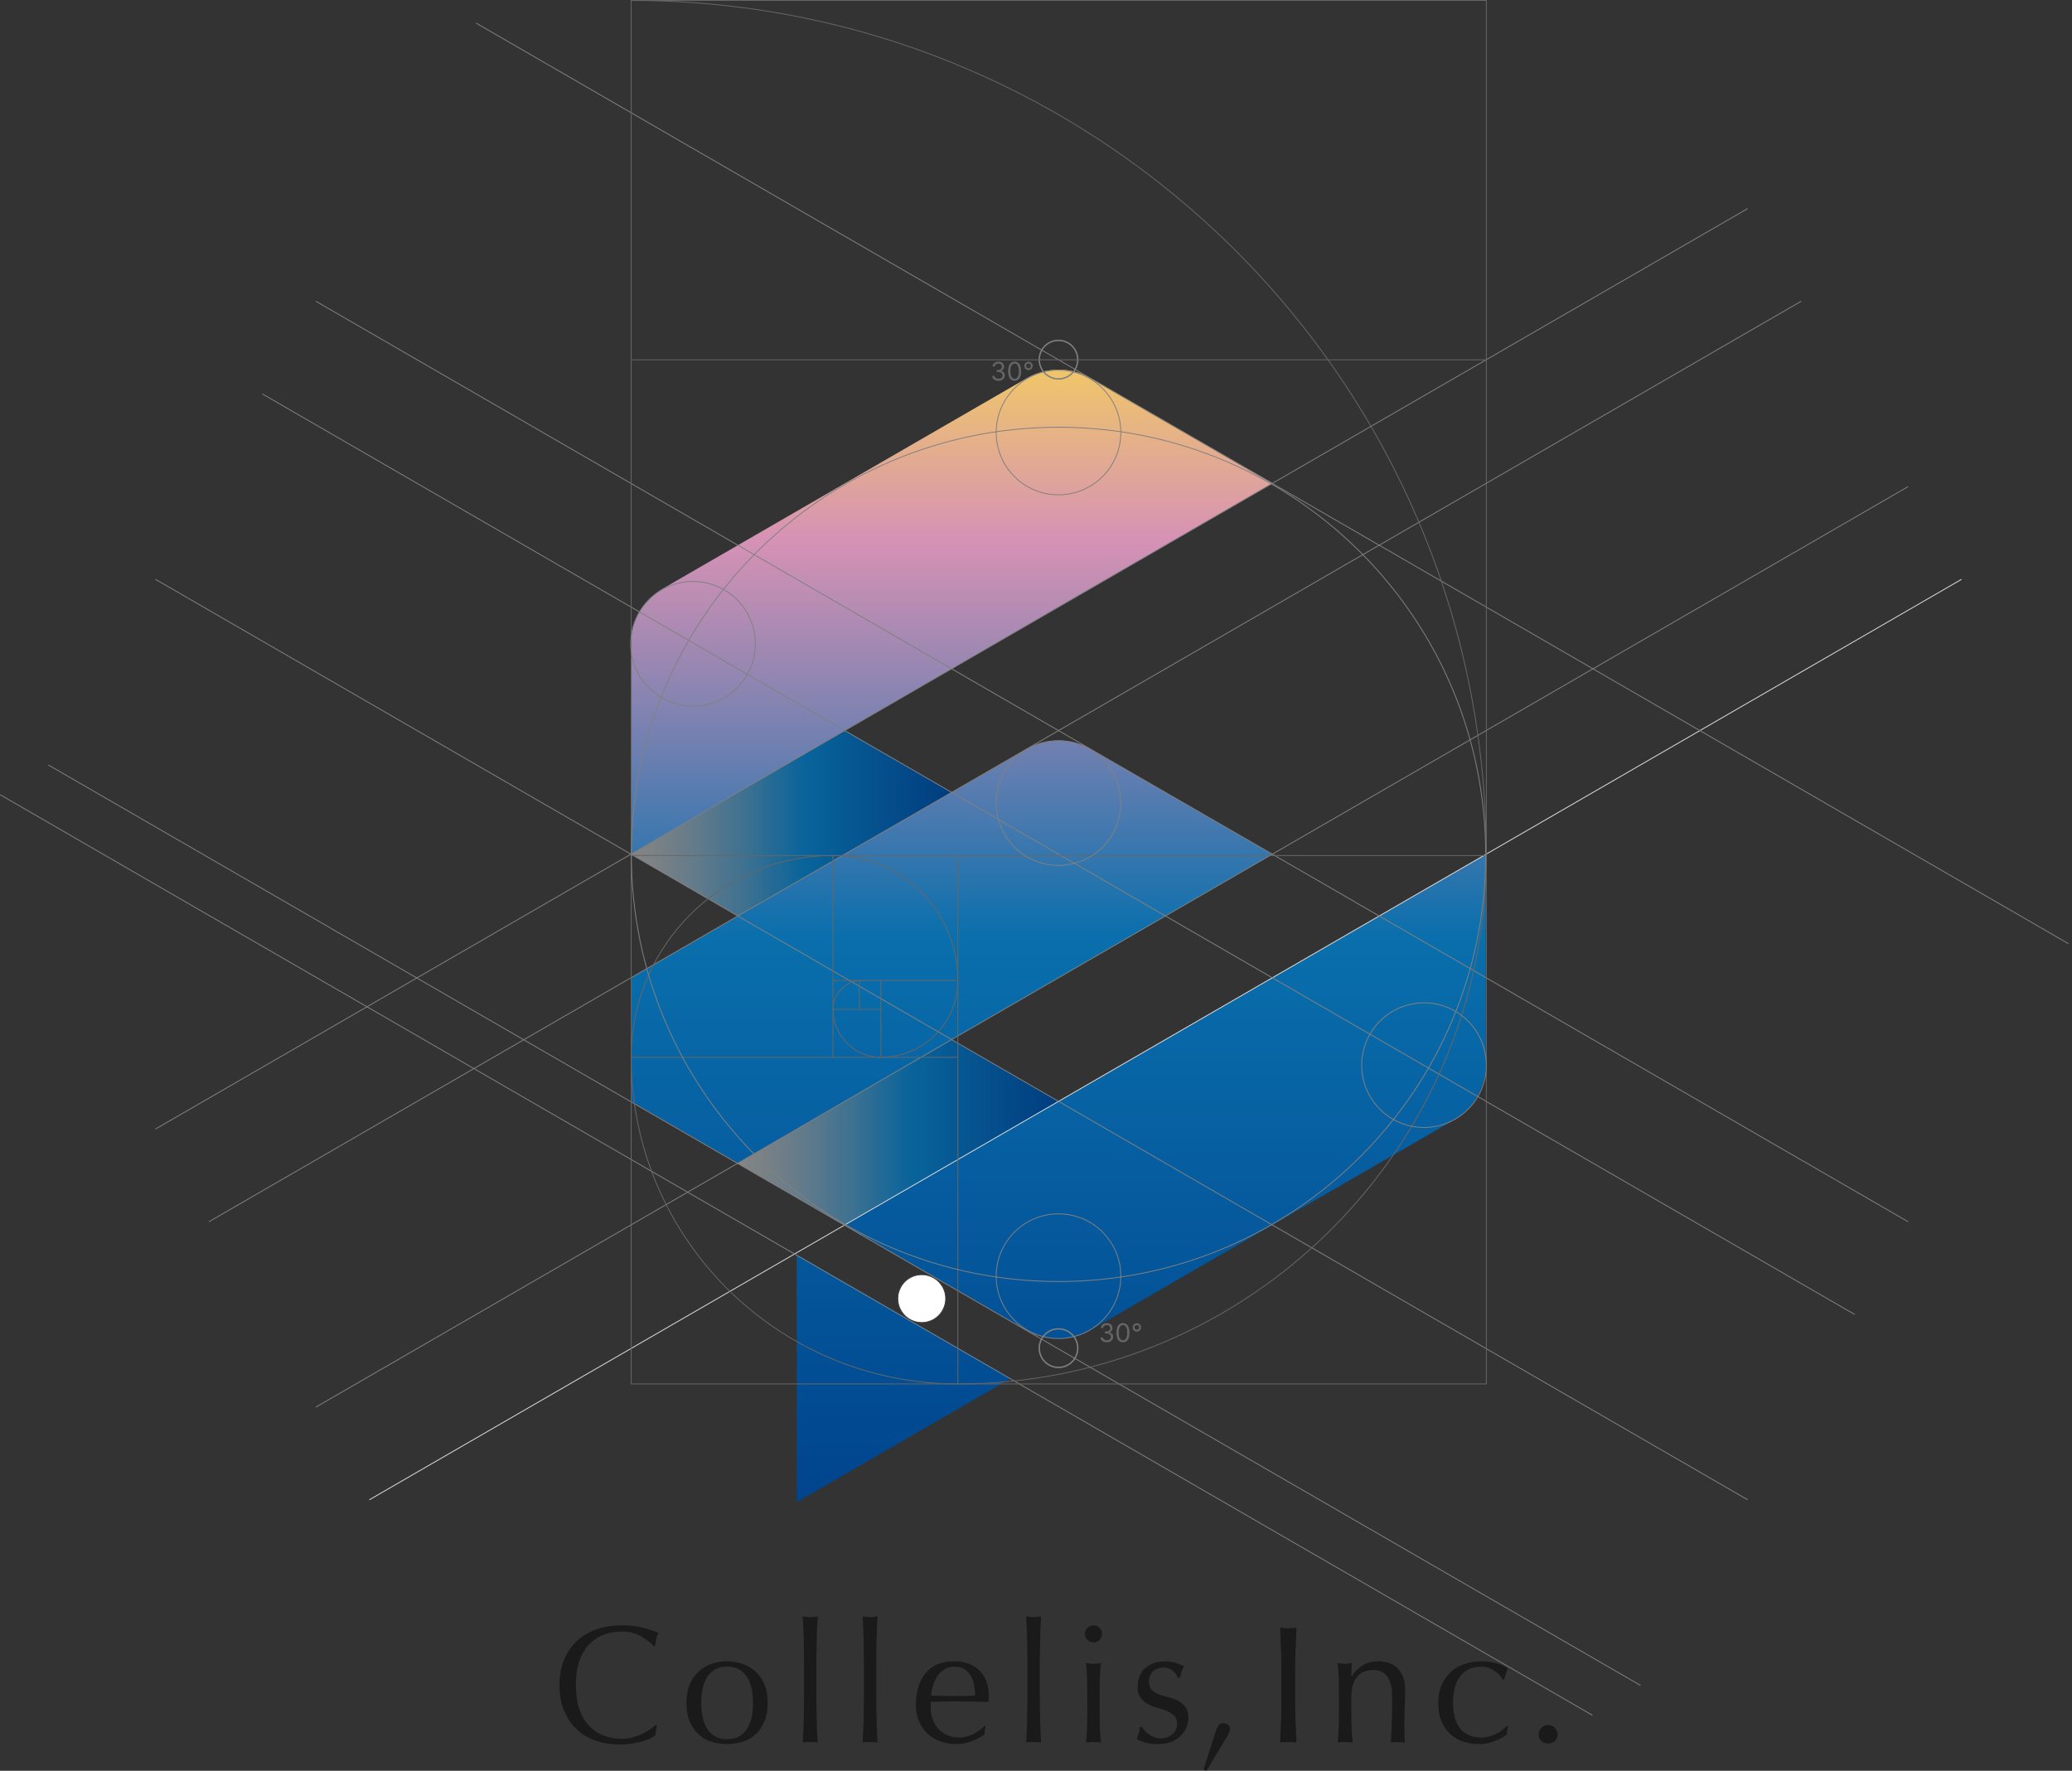 <svg width="351" height="300" viewBox="0 0 351 300" fill="none" xmlns="http://www.w3.org/2000/svg">
<rect x="0" y="0" width="351" height="300" fill="#333333" stroke="none"/>
<g clip-path="url(#clip0_725_4621)">
<path d="M179.256 186.62L143.038 207.558L124.932 197.092L161.15 176.149L179.256 186.62Z" fill="url(#paint0_linear_725_4621)"/>
<path d="M161.202 134.243L124.984 155.181L106.878 144.715L143.096 123.772L161.202 134.243Z" fill="url(#paint1_linear_725_4621)"/>
<path opacity="0.1" d="M161.202 134.243L124.984 155.181L106.878 144.715L143.096 123.772L161.202 134.243Z" fill="#040000"/>
<path opacity="0.1" d="M179.256 186.62L143.038 207.558L124.932 197.092L161.15 176.149L179.256 186.62Z" fill="#040000"/>
<path d="M215.529 144.714L124.936 197.091L106.881 186.595V165.657L173.889 126.914C177.247 124.972 181.381 124.972 184.739 126.914L215.529 144.714ZM251.686 144.75L143.037 207.563L173.802 225.373C177.16 227.315 181.3 227.32 184.657 225.373L246.264 189.758C249.621 187.816 251.691 184.228 251.691 180.35V144.745L251.686 144.75ZM173.94 64.071L112.308 99.706C108.951 101.648 106.881 105.236 106.881 109.115V144.719L215.575 81.871L184.79 64.071C181.432 62.129 177.298 62.129 173.94 64.071ZM134.963 254.482L171.217 233.519L134.963 212.556V254.477V254.482Z" fill="url(#paint2_linear_725_4621)"/>
<path d="M179.311 231.664C181.112 231.664 182.572 230.202 182.572 228.399C182.572 226.595 181.112 225.133 179.311 225.133C177.511 225.133 176.051 226.595 176.051 228.399C176.051 230.202 177.511 231.664 179.311 231.664Z" stroke="#808080" stroke-width="0.235" stroke-miterlimit="10"/>
<path d="M179.311 64.194C181.112 64.194 182.572 62.732 182.572 60.928C182.572 59.125 181.112 57.663 179.311 57.663C177.511 57.663 176.051 59.125 176.051 60.928C176.051 62.732 177.511 64.194 179.311 64.194Z" stroke="#808080" stroke-width="0.235" stroke-miterlimit="10"/>
<path d="M169.145 64.512C168.941 64.512 168.759 64.477 168.599 64.406C168.44 64.336 168.314 64.239 168.22 64.114C168.127 63.988 168.077 63.843 168.069 63.677H168.458C168.467 63.779 168.502 63.867 168.563 63.941C168.625 64.014 168.706 64.071 168.806 64.111C168.906 64.151 169.017 64.171 169.139 64.171C169.275 64.171 169.395 64.148 169.5 64.1C169.606 64.053 169.688 63.987 169.748 63.902C169.808 63.818 169.838 63.72 169.838 63.609C169.838 63.492 169.809 63.389 169.751 63.301C169.693 63.211 169.609 63.141 169.497 63.091C169.386 63.04 169.25 63.015 169.089 63.015H168.836V62.675H169.089C169.215 62.675 169.325 62.652 169.42 62.607C169.516 62.561 169.591 62.497 169.644 62.415C169.699 62.332 169.726 62.236 169.726 62.124C169.726 62.017 169.703 61.924 169.655 61.844C169.608 61.765 169.541 61.703 169.454 61.659C169.369 61.614 169.268 61.592 169.151 61.592C169.042 61.592 168.939 61.612 168.842 61.653C168.746 61.692 168.668 61.749 168.607 61.824C168.546 61.898 168.513 61.988 168.508 62.093H168.137C168.143 61.927 168.193 61.782 168.287 61.657C168.381 61.532 168.503 61.434 168.655 61.364C168.807 61.293 168.975 61.258 169.157 61.258C169.353 61.258 169.521 61.298 169.661 61.377C169.801 61.456 169.909 61.559 169.984 61.688C170.06 61.817 170.097 61.956 170.097 62.106C170.097 62.284 170.05 62.436 169.957 62.562C169.864 62.688 169.738 62.775 169.578 62.823V62.848C169.778 62.881 169.934 62.966 170.046 63.103C170.159 63.239 170.215 63.408 170.215 63.609C170.215 63.781 170.168 63.935 170.074 64.072C169.981 64.209 169.855 64.316 169.694 64.394C169.533 64.472 169.35 64.512 169.145 64.512ZM171.88 64.512C171.647 64.512 171.449 64.448 171.285 64.321C171.121 64.194 170.996 64.008 170.909 63.766C170.822 63.523 170.779 63.229 170.779 62.885C170.779 62.543 170.822 62.251 170.909 62.008C170.997 61.765 171.122 61.579 171.286 61.452C171.451 61.323 171.649 61.258 171.88 61.258C172.111 61.258 172.308 61.323 172.472 61.452C172.637 61.579 172.763 61.765 172.85 62.008C172.937 62.251 172.981 62.543 172.981 62.885C172.981 63.229 172.938 63.523 172.851 63.766C172.765 64.008 172.639 64.194 172.475 64.321C172.311 64.448 172.113 64.512 171.88 64.512ZM171.88 64.171C172.111 64.171 172.29 64.06 172.418 63.837C172.546 63.615 172.61 63.297 172.61 62.885C172.61 62.611 172.581 62.377 172.522 62.184C172.464 61.992 172.381 61.845 172.271 61.744C172.163 61.643 172.033 61.592 171.88 61.592C171.651 61.592 171.472 61.705 171.344 61.931C171.215 62.156 171.15 62.474 171.15 62.885C171.15 63.159 171.179 63.392 171.237 63.584C171.295 63.776 171.378 63.921 171.486 64.021C171.595 64.121 171.726 64.171 171.88 64.171ZM174.23 62.699C174.099 62.699 173.98 62.667 173.872 62.603C173.764 62.54 173.679 62.454 173.615 62.347C173.551 62.239 173.519 62.119 173.519 61.988C173.519 61.857 173.551 61.738 173.615 61.631C173.679 61.523 173.764 61.437 173.872 61.373C173.98 61.309 174.099 61.277 174.23 61.277C174.361 61.277 174.48 61.309 174.587 61.373C174.696 61.437 174.782 61.523 174.846 61.631C174.91 61.738 174.942 61.857 174.942 61.988C174.942 62.119 174.91 62.239 174.846 62.347C174.782 62.454 174.696 62.54 174.587 62.603C174.48 62.667 174.361 62.699 174.23 62.699ZM174.23 62.39C174.305 62.39 174.372 62.372 174.433 62.336C174.494 62.3 174.542 62.252 174.578 62.191C174.614 62.13 174.632 62.062 174.632 61.988C174.632 61.914 174.614 61.846 174.578 61.786C174.542 61.725 174.494 61.676 174.433 61.64C174.372 61.604 174.305 61.586 174.23 61.586C174.156 61.586 174.089 61.604 174.028 61.64C173.967 61.676 173.919 61.725 173.882 61.786C173.846 61.846 173.828 61.914 173.828 61.988C173.828 62.062 173.846 62.13 173.882 62.191C173.919 62.252 173.967 62.3 174.028 62.336C174.089 62.372 174.156 62.39 174.23 62.39Z" fill="#666666"/>
<path d="M187.496 227.403C187.292 227.403 187.11 227.368 186.951 227.298C186.792 227.228 186.666 227.131 186.572 227.006C186.479 226.88 186.428 226.734 186.42 226.568H186.81C186.818 226.67 186.853 226.759 186.915 226.833C186.977 226.906 187.058 226.963 187.158 227.003C187.258 227.043 187.369 227.063 187.49 227.063C187.626 227.063 187.747 227.04 187.852 226.992C187.957 226.945 188.04 226.879 188.099 226.794C188.159 226.71 188.189 226.612 188.189 226.5C188.189 226.384 188.16 226.281 188.103 226.193C188.045 226.103 187.96 226.033 187.849 225.982C187.738 225.932 187.602 225.907 187.441 225.907H187.187V225.567H187.441C187.566 225.567 187.677 225.544 187.772 225.498C187.867 225.453 187.942 225.389 187.996 225.307C188.05 225.224 188.078 225.127 188.078 225.016C188.078 224.909 188.054 224.816 188.007 224.736C187.959 224.657 187.892 224.595 187.806 224.551C187.72 224.506 187.619 224.484 187.503 224.484C187.393 224.484 187.29 224.504 187.193 224.544C187.097 224.584 187.019 224.641 186.958 224.716C186.898 224.79 186.865 224.88 186.859 224.985H186.488C186.494 224.819 186.544 224.674 186.638 224.549C186.732 224.423 186.855 224.325 187.006 224.255C187.159 224.185 187.326 224.15 187.509 224.15C187.705 224.15 187.873 224.19 188.013 224.269C188.153 224.348 188.261 224.451 188.336 224.58C188.411 224.709 188.449 224.848 188.449 224.998C188.449 225.176 188.402 225.328 188.308 225.454C188.215 225.579 188.089 225.666 187.929 225.715V225.74C188.129 225.773 188.285 225.858 188.398 225.995C188.51 226.131 188.566 226.299 188.566 226.5C188.566 226.673 188.519 226.827 188.426 226.964C188.333 227.1 188.206 227.208 188.045 227.286C187.885 227.364 187.702 227.403 187.496 227.403ZM190.232 227.403C189.999 227.403 189.8 227.34 189.636 227.213C189.472 227.085 189.347 226.9 189.261 226.658C189.174 226.415 189.131 226.121 189.131 225.777C189.131 225.435 189.174 225.142 189.261 224.9C189.348 224.657 189.474 224.471 189.638 224.343C189.803 224.215 190.001 224.15 190.232 224.15C190.463 224.15 190.66 224.215 190.824 224.343C190.989 224.471 191.115 224.657 191.201 224.9C191.289 225.142 191.333 225.435 191.333 225.777C191.333 226.121 191.289 226.415 191.203 226.658C191.116 226.9 190.991 227.085 190.827 227.213C190.663 227.34 190.465 227.403 190.232 227.403ZM190.232 227.063C190.463 227.063 190.642 226.952 190.77 226.729C190.898 226.507 190.961 226.189 190.961 225.777C190.961 225.503 190.932 225.269 190.873 225.076C190.816 224.884 190.732 224.737 190.623 224.636C190.515 224.535 190.384 224.484 190.232 224.484C190.003 224.484 189.824 224.597 189.695 224.823C189.566 225.047 189.502 225.365 189.502 225.777C189.502 226.051 189.531 226.284 189.588 226.476C189.646 226.667 189.729 226.813 189.837 226.913C189.947 227.013 190.078 227.063 190.232 227.063ZM192.582 225.591C192.451 225.591 192.331 225.559 192.223 225.495C192.116 225.431 192.03 225.346 191.966 225.239C191.903 225.13 191.871 225.011 191.871 224.88C191.871 224.749 191.903 224.63 191.966 224.523C192.03 224.415 192.116 224.329 192.223 224.265C192.331 224.201 192.451 224.169 192.582 224.169C192.713 224.169 192.832 224.201 192.939 224.265C193.047 224.329 193.133 224.415 193.197 224.523C193.261 224.63 193.293 224.749 193.293 224.88C193.293 225.011 193.261 225.13 193.197 225.239C193.133 225.346 193.047 225.431 192.939 225.495C192.832 225.559 192.713 225.591 192.582 225.591ZM192.582 225.282C192.656 225.282 192.724 225.264 192.784 225.228C192.845 225.192 192.894 225.143 192.93 225.083C192.966 225.022 192.984 224.954 192.984 224.88C192.984 224.806 192.966 224.738 192.93 224.677C192.894 224.617 192.845 224.568 192.784 224.532C192.724 224.496 192.656 224.478 192.582 224.478C192.508 224.478 192.44 224.496 192.379 224.532C192.319 224.568 192.27 224.617 192.234 224.677C192.198 224.738 192.18 224.806 192.18 224.88C192.18 224.954 192.198 225.022 192.234 225.083C192.27 225.143 192.319 225.192 192.379 225.228C192.44 225.264 192.508 225.282 192.582 225.282Z" fill="#666666"/>
<path d="M26.34 191.275L296.071 35.329" stroke="#808080" stroke-width="0.143" stroke-miterlimit="10"/>
<path d="M62.557 254.093L332.287 98.147" stroke="#DBDCDC" stroke-width="0.143" stroke-miterlimit="10"/>
<path d="M53.502 238.388L323.233 82.442" stroke="#808080" stroke-width="0.143" stroke-miterlimit="10"/>
<path d="M35.395 206.981L305.125 51.034" stroke="#808080" stroke-width="0.143" stroke-miterlimit="10"/>
<path d="M8.191 129.597L277.917 285.543" stroke="#808080" stroke-width="0.143" stroke-miterlimit="10"/>
<path d="M0.035 134.641L269.766 290.593" stroke="#808080" stroke-width="0.143" stroke-miterlimit="10"/>
<path d="M314.177 222.684L44.451 66.738" stroke="#808080" stroke-width="0.143" stroke-miterlimit="10"/>
<path d="M80.662 3.921L350.393 159.872" stroke="#808080" stroke-width="0.143" stroke-miterlimit="10"/>
<path d="M26.34 98.148L296.071 254.094" stroke="#808080" stroke-width="0.143" stroke-miterlimit="10"/>
<path d="M53.502 51.034L323.233 206.981" stroke="#808080" stroke-width="0.143" stroke-miterlimit="10"/>
<path d="M145.572 166.086V171.012" stroke="#666666" stroke-width="0.143" stroke-miterlimit="10"/>
<path d="M149.241 171.013H141.131" stroke="#666666" stroke-width="0.143" stroke-miterlimit="10"/>
<path d="M251.788 0.073H106.927V234.46H251.788V0.073Z" stroke="#666666" stroke-width="0.143" stroke-miterlimit="10"/>
<path d="M146.037 166.087C143.318 166.087 141.11 168.29 141.11 171.013C141.11 175.495 144.744 179.124 149.22 179.124C156.421 179.124 162.257 173.288 162.257 166.087C162.257 154.404 152.788 144.935 141.105 144.935C122.222 144.935 106.916 160.241 106.916 179.124C106.916 209.684 131.692 234.46 162.252 234.46C211.696 234.46 251.777 194.379 251.777 144.935C251.788 64.93 186.931 0.073 106.926 0.073" stroke="#666666" stroke-width="0.143" stroke-miterlimit="10"/>
<path d="M251.786 144.939H106.925" stroke="#666666" stroke-width="0.143" stroke-miterlimit="10"/>
<path d="M162.263 144.939V234.465" stroke="#666666" stroke-width="0.143" stroke-miterlimit="10"/>
<path d="M162.261 179.124H106.925" stroke="#666666" stroke-width="0.143" stroke-miterlimit="10"/>
<path d="M141.109 144.939V179.123" stroke="#666666" stroke-width="0.143" stroke-miterlimit="10"/>
<path d="M141.109 166.087H162.262" stroke="#666666" stroke-width="0.143" stroke-miterlimit="10"/>
<path d="M149.224 166.087V179.123" stroke="#666666" stroke-width="0.143" stroke-miterlimit="10"/>
<path d="M179.312 217.109C219.277 217.109 251.676 184.711 251.676 144.745C251.676 104.779 219.277 72.381 179.312 72.381C139.346 72.381 106.947 104.779 106.947 144.745C106.947 184.711 139.346 217.109 179.312 217.109Z" stroke="#808080" stroke-width="0.143" stroke-miterlimit="10"/>
<path d="M179.311 226.763C185.142 226.763 189.869 222.036 189.869 216.205C189.869 210.374 185.142 205.646 179.311 205.646C173.48 205.646 168.753 210.374 168.753 216.205C168.753 222.036 173.48 226.763 179.311 226.763Z" stroke="#808080" stroke-width="0.143" stroke-miterlimit="10"/>
<path d="M179.311 83.829C185.142 83.829 189.869 79.102 189.869 73.271C189.869 67.44 185.142 62.713 179.311 62.713C173.48 62.713 168.753 67.44 168.753 73.271C168.753 79.102 173.48 83.829 179.311 83.829Z" stroke="#808080" stroke-width="0.143" stroke-miterlimit="10"/>
<path d="M179.311 146.605C185.142 146.605 189.869 141.878 189.869 136.047C189.869 130.216 185.142 125.489 179.311 125.489C173.48 125.489 168.753 130.216 168.753 136.047C168.753 141.878 173.48 146.605 179.311 146.605Z" stroke="#808080" stroke-width="0.143" stroke-miterlimit="10"/>
<path d="M241.23 191.015C247.061 191.015 251.788 186.288 251.788 180.457C251.788 174.626 247.061 169.899 241.23 169.899C235.399 169.899 230.672 174.626 230.672 180.457C230.672 186.288 235.399 191.015 241.23 191.015Z" stroke="#808080" stroke-width="0.143" stroke-miterlimit="10"/>
<path d="M117.396 119.627C123.227 119.627 127.954 114.9 127.954 109.068C127.954 103.237 123.227 98.51 117.396 98.51C111.565 98.51 106.838 103.237 106.838 109.068C106.838 114.9 111.565 119.627 117.396 119.627Z" stroke="#808080" stroke-width="0.143" stroke-miterlimit="10"/>
<path d="M156.146 224.064C158.387 224.064 160.203 222.247 160.203 220.006C160.203 217.765 158.387 215.949 156.146 215.949C153.905 215.949 152.088 217.765 152.088 220.006C152.088 222.247 153.905 224.064 156.146 224.064Z" fill="white" stroke="#3E3A39" stroke-width="0.143" stroke-miterlimit="10"/>
<path d="M106.881 60.959H251.747" stroke="#666666" stroke-width="0.143" stroke-miterlimit="10"/>
<path d="M110.188 294.524C109.82 294.703 109.375 294.866 108.859 295.004C108.338 295.147 107.76 295.275 107.116 295.388C106.473 295.5 105.803 295.556 105.103 295.556C103.611 295.556 102.231 295.342 100.969 294.917C99.701 294.493 98.613 293.844 97.698 292.975C96.783 292.107 96.062 291.044 95.546 289.786C95.025 288.529 94.769 287.098 94.769 285.494C94.769 283.889 95.03 282.458 95.546 281.201C96.068 279.944 96.793 278.881 97.728 278.012C98.664 277.143 99.783 276.484 101.086 276.029C102.389 275.574 103.825 275.349 105.389 275.349C106.636 275.349 107.771 275.477 108.803 275.733C109.83 275.988 110.745 276.295 111.537 276.653C111.384 276.918 111.261 277.276 111.169 277.731C111.072 278.186 111 278.564 110.944 278.865L110.776 278.922C110.586 278.697 110.321 278.441 109.983 278.155C109.641 277.874 109.248 277.598 108.793 277.332C108.338 277.066 107.832 276.847 107.265 276.668C106.697 276.489 106.074 276.397 105.394 276.397C104.28 276.397 103.248 276.576 102.292 276.934C101.336 277.291 100.509 277.843 99.798 278.589C99.088 279.336 98.536 280.281 98.142 281.421C97.744 282.565 97.55 283.92 97.55 285.483C97.55 287.047 97.749 288.407 98.142 289.546C98.541 290.691 99.093 291.631 99.798 292.377C100.509 293.124 101.336 293.676 102.292 294.033C103.248 294.391 104.28 294.57 105.394 294.57C106.074 294.57 106.702 294.483 107.28 294.314C107.857 294.146 108.384 293.941 108.864 293.706C109.345 293.471 109.779 293.216 110.167 292.94C110.556 292.664 110.878 292.423 111.143 292.219L111.256 292.331L111 294.003C110.832 294.156 110.561 294.319 110.193 294.498L110.188 294.524Z" fill="#1A1A1A"/>
<path d="M116.291 288.502C116.291 287.219 116.495 286.126 116.899 285.231C117.303 284.337 117.839 283.606 118.499 283.049C119.158 282.492 119.899 282.088 120.722 281.833C121.545 281.577 122.362 281.449 123.17 281.449C123.977 281.449 124.82 281.577 125.633 281.833C126.446 282.088 127.181 282.492 127.841 283.049C128.5 283.606 129.037 284.332 129.44 285.231C129.844 286.126 130.048 287.219 130.048 288.502C130.048 289.785 129.844 290.878 129.44 291.773C129.037 292.672 128.5 293.398 127.841 293.955C127.181 294.512 126.446 294.905 125.633 295.13C124.82 295.355 123.998 295.473 123.17 295.473C122.342 295.473 121.539 295.36 120.722 295.13C119.904 294.9 119.158 294.512 118.499 293.955C117.839 293.398 117.303 292.672 116.899 291.773C116.495 290.878 116.291 289.785 116.291 288.502ZM118.785 288.502C118.785 289.294 118.856 290.061 119 290.797C119.143 291.532 119.383 292.192 119.72 292.764C120.057 293.336 120.512 293.796 121.08 294.139C121.647 294.481 122.347 294.65 123.175 294.65C124.003 294.65 124.703 294.481 125.27 294.139C125.837 293.796 126.292 293.342 126.629 292.764C126.967 292.187 127.212 291.532 127.35 290.797C127.493 290.061 127.565 289.294 127.565 288.502C127.565 287.71 127.493 286.943 127.35 286.207C127.207 285.471 126.967 284.817 126.629 284.24C126.287 283.662 125.837 283.207 125.27 282.865C124.703 282.523 124.003 282.354 123.175 282.354C122.347 282.354 121.647 282.523 121.08 282.865C120.512 283.207 120.057 283.662 119.72 284.24C119.378 284.817 119.138 285.471 119 286.207C118.856 286.943 118.785 287.71 118.785 288.502Z" fill="#1A1A1A"/>
<path d="M136.19 279.891C136.18 279.135 136.164 278.389 136.149 277.653C136.129 276.917 136.108 276.212 136.078 275.542C136.047 274.873 136.016 274.3 135.98 273.83C136.507 273.927 136.936 273.973 137.253 273.973C137.57 273.973 137.999 273.927 138.525 273.83C138.49 274.3 138.454 274.873 138.428 275.542C138.398 276.212 138.377 276.917 138.357 277.653C138.336 278.389 138.321 279.135 138.316 279.891C138.306 280.647 138.301 281.348 138.301 281.986V287.112C138.301 287.756 138.301 288.451 138.316 289.207C138.326 289.964 138.342 290.71 138.357 291.446C138.377 292.182 138.398 292.882 138.428 293.541C138.454 294.2 138.49 294.752 138.525 295.182C138.091 295.141 137.667 295.125 137.253 295.125C136.839 295.125 136.415 295.146 135.98 295.182C136.016 294.747 136.052 294.2 136.078 293.541C136.108 292.882 136.129 292.182 136.149 291.446C136.17 290.71 136.18 289.964 136.19 289.207C136.2 288.451 136.205 287.756 136.205 287.112V281.986C136.205 281.342 136.205 280.647 136.19 279.891Z" fill="#1A1A1A"/>
<path d="M146.331 279.891C146.32 279.135 146.305 278.389 146.29 277.653C146.269 276.917 146.249 276.212 146.218 275.542C146.193 274.873 146.157 274.3 146.121 273.83C146.647 273.927 147.077 273.973 147.394 273.973C147.71 273.973 148.14 273.927 148.666 273.83C148.63 274.3 148.595 274.873 148.569 275.542C148.538 276.212 148.518 276.917 148.497 277.653C148.477 278.389 148.467 279.135 148.457 279.891C148.446 280.647 148.441 281.348 148.441 281.986V287.112C148.441 287.756 148.441 288.451 148.457 289.207C148.467 289.964 148.482 290.71 148.497 291.446C148.518 292.182 148.538 292.882 148.569 293.541C148.6 294.2 148.63 294.752 148.666 295.182C148.232 295.141 147.808 295.125 147.394 295.125C146.98 295.125 146.555 295.146 146.121 295.182C146.157 294.747 146.193 294.2 146.218 293.541C146.249 292.882 146.269 292.182 146.29 291.446C146.31 290.71 146.32 289.964 146.331 289.207C146.341 288.451 146.346 287.756 146.346 287.112V281.986C146.346 281.342 146.346 280.647 146.331 279.891Z" fill="#1A1A1A"/>
<path d="M155.156 288.901C155.156 286.581 155.707 284.756 156.811 283.433C157.915 282.109 159.525 281.45 161.641 281.45C162.642 281.45 163.506 281.603 164.232 281.915C164.957 282.227 165.566 282.641 166.061 283.162C166.552 283.683 166.915 284.291 167.15 284.986C167.385 285.687 167.502 286.433 167.502 287.225C167.502 287.414 167.502 287.598 167.487 287.777C167.477 287.956 167.462 288.14 167.446 288.329C166.424 288.308 165.417 288.293 164.416 288.272C163.414 288.252 162.402 288.242 161.385 288.242C160.762 288.242 160.143 288.252 159.53 288.272C158.917 288.293 158.298 288.308 157.675 288.329C157.655 288.421 157.644 288.564 157.644 288.753V289.121C157.644 289.857 157.752 290.547 157.971 291.191C158.186 291.834 158.503 292.386 158.922 292.846C159.336 293.311 159.847 293.679 160.45 293.95C161.053 294.226 161.753 294.359 162.545 294.359C162.923 294.359 163.312 294.308 163.705 294.201C164.104 294.098 164.487 293.955 164.865 293.776C165.244 293.598 165.596 293.383 165.928 293.138C166.261 292.892 166.547 292.627 166.792 292.345L166.935 292.432L166.766 293.822C166.199 294.277 165.494 294.661 164.656 294.983C163.818 295.304 162.944 295.463 162.034 295.463C161.012 295.463 160.082 295.31 159.244 294.998C158.406 294.686 157.675 294.231 157.062 293.638C156.448 293.046 155.978 292.34 155.646 291.528C155.314 290.715 155.15 289.836 155.15 288.896L155.156 288.901ZM161.697 282.36C160.997 282.36 160.409 282.518 159.929 282.84C159.448 283.162 159.05 283.561 158.738 284.046C158.426 284.526 158.191 285.058 158.028 285.63C157.869 286.208 157.767 286.75 157.731 287.261C158.314 287.281 158.927 287.296 159.556 287.317C160.189 287.337 160.808 287.347 161.411 287.347C162.014 287.347 162.668 287.337 163.307 287.317C163.951 287.296 164.574 287.281 165.177 287.261C165.177 286.75 165.136 286.213 165.049 285.646C164.962 285.078 164.794 284.552 164.538 284.061C164.283 283.571 163.93 283.167 163.475 282.845C163.021 282.523 162.428 282.365 161.692 282.365L161.697 282.36Z" fill="#1A1A1A"/>
<path d="M174.033 279.891C174.023 279.135 174.007 278.389 173.992 277.653C173.971 276.917 173.951 276.212 173.92 275.542C173.89 274.873 173.859 274.3 173.823 273.83C174.35 273.927 174.779 273.973 175.096 273.973C175.413 273.973 175.842 273.927 176.368 273.83C176.332 274.3 176.297 274.873 176.271 275.542C176.24 276.212 176.22 276.917 176.2 277.653C176.179 278.389 176.164 279.135 176.159 279.891C176.149 280.647 176.143 281.348 176.143 281.986V287.112C176.143 287.756 176.143 288.451 176.159 289.207C176.169 289.964 176.184 290.71 176.2 291.446C176.22 292.182 176.24 292.882 176.271 293.541C176.297 294.2 176.332 294.752 176.368 295.182C175.934 295.141 175.51 295.125 175.096 295.125C174.682 295.125 174.258 295.146 173.823 295.182C173.859 294.747 173.895 294.2 173.92 293.541C173.951 292.882 173.971 292.182 173.992 291.446C174.012 290.71 174.023 289.964 174.033 289.207C174.043 288.451 174.048 287.756 174.048 287.112V281.986C174.048 281.342 174.048 280.647 174.033 279.891Z" fill="#1A1A1A"/>
<path d="M183.79 276.805C183.79 276.406 183.933 276.069 184.214 275.783C184.495 275.502 184.838 275.358 185.236 275.358C185.635 275.358 185.972 275.502 186.258 275.783C186.539 276.064 186.683 276.406 186.683 276.805C186.683 277.203 186.539 277.541 186.258 277.827C185.977 278.108 185.635 278.251 185.236 278.251C184.838 278.251 184.5 278.108 184.214 277.827C183.933 277.546 183.79 277.203 183.79 276.805ZM184.189 287.031C184.189 286.182 184.173 285.288 184.148 284.353C184.117 283.418 184.056 282.544 183.964 281.731C184.49 281.828 184.919 281.874 185.236 281.874C185.553 281.874 185.982 281.828 186.509 281.731C186.412 282.544 186.355 283.418 186.325 284.353C186.294 285.288 186.284 286.182 186.284 287.031V289.974C186.284 290.823 186.299 291.717 186.325 292.652C186.35 293.587 186.412 294.431 186.509 295.187C186.074 295.146 185.65 295.131 185.236 295.131C184.822 295.131 184.398 295.151 183.964 295.187C184.056 294.431 184.117 293.587 184.148 292.652C184.173 291.717 184.189 290.823 184.189 289.974V287.031Z" fill="#1A1A1A"/>
<path d="M193.887 293.178C194.086 293.403 194.321 293.618 194.597 293.817C194.873 294.016 195.18 294.18 195.533 294.313C195.88 294.446 196.253 294.512 196.652 294.512C197.01 294.512 197.357 294.456 197.684 294.343C198.011 294.231 198.308 294.067 198.563 293.863C198.819 293.654 199.023 293.393 199.171 293.071C199.32 292.749 199.396 292.381 199.396 291.967C199.396 291.384 199.233 290.935 198.9 290.623C198.568 290.311 198.159 290.056 197.669 289.856C197.178 289.657 196.642 289.483 196.054 289.33C195.466 289.182 194.93 288.967 194.439 288.691C193.948 288.415 193.54 288.052 193.207 287.603C192.875 287.148 192.712 286.524 192.712 285.732C192.712 285.109 192.814 284.536 193.023 284.02C193.233 283.499 193.534 283.054 193.928 282.676C194.327 282.298 194.817 282.002 195.4 281.782C195.982 281.567 196.657 281.455 197.413 281.455C198.113 281.455 198.701 281.552 199.182 281.736C199.662 281.925 200.122 282.094 200.556 282.247C200.403 282.528 200.265 282.881 200.132 283.295C199.999 283.709 199.917 284.031 199.877 284.255H199.534C199.381 283.801 199.09 283.397 198.655 283.039C198.221 282.681 197.684 282.502 197.04 282.502C196.759 282.502 196.473 282.548 196.192 282.646C195.911 282.738 195.655 282.881 195.425 283.07C195.2 283.259 195.011 283.504 194.858 283.806C194.705 284.107 194.633 284.465 194.633 284.884C194.633 285.487 194.797 285.957 195.129 286.284C195.461 286.616 195.87 286.877 196.361 287.061C196.851 287.25 197.388 287.414 197.975 287.557C198.558 287.7 199.1 287.899 199.59 288.15C200.081 288.405 200.49 288.758 200.822 289.213C201.154 289.667 201.318 290.291 201.318 291.083C201.318 291.63 201.2 292.166 200.965 292.698C200.73 293.229 200.388 293.705 199.943 294.129C199.498 294.553 198.967 294.885 198.343 295.12C197.72 295.355 197.01 295.473 196.217 295.473C195.349 295.473 194.623 295.386 194.035 295.217C193.448 295.049 192.957 294.849 192.563 294.625C192.676 294.379 192.793 294.042 192.916 293.618C193.039 293.194 193.1 292.841 193.1 292.555H193.442C193.534 292.744 193.683 292.953 193.882 293.178H193.887Z" fill="#1A1A1A"/>
<path d="M206.449 292.285C206.638 292.049 206.919 291.932 207.297 291.932C207.522 291.932 207.757 292.009 207.992 292.157C208.227 292.305 208.345 292.555 208.345 292.893C208.345 293.118 208.299 293.327 208.202 293.516C208.105 293.705 208.013 293.894 207.921 294.083L204.379 300.001L203.868 299.802L206.05 293.005C206.127 292.76 206.26 292.52 206.449 292.285Z" fill="#1A1A1A"/>
<path d="M217.002 279.396C216.956 278.195 216.905 276.974 216.849 275.727C217.094 275.762 217.329 275.798 217.559 275.824C217.784 275.849 218.014 275.865 218.239 275.865C218.464 275.865 218.694 275.849 218.918 275.824C219.143 275.793 219.383 275.762 219.629 275.727C219.573 276.974 219.521 278.195 219.475 279.396C219.429 280.597 219.404 281.818 219.404 283.065V287.935C219.404 289.182 219.429 290.409 219.475 291.62C219.521 292.831 219.573 294.017 219.629 295.187C219.194 295.146 218.734 295.131 218.239 295.131C217.743 295.131 217.283 295.151 216.849 295.187C216.905 294.017 216.956 292.826 217.002 291.62C217.048 290.414 217.073 289.182 217.073 287.935V283.065C217.073 281.818 217.048 280.597 217.002 279.396Z" fill="#1A1A1A"/>
<path d="M235.001 284.016C234.455 283.29 233.698 282.927 232.738 282.927C231.414 282.927 230.448 283.331 229.835 284.143C229.222 284.956 228.915 286.096 228.915 287.573V289.98C228.915 290.828 228.93 291.722 228.956 292.657C228.986 293.593 229.043 294.436 229.14 295.192C228.705 295.151 228.281 295.136 227.867 295.136C227.453 295.136 227.029 295.156 226.595 295.192C226.687 294.436 226.748 293.593 226.779 292.657C226.809 291.722 226.82 290.828 226.82 289.98V287.036C226.82 286.188 226.804 285.293 226.779 284.358C226.753 283.423 226.687 282.549 226.595 281.736C227.121 281.833 227.55 281.88 227.867 281.88C228.021 281.88 228.184 281.864 228.363 281.839C228.542 281.813 228.756 281.777 229.002 281.742C228.946 282.498 228.915 283.254 228.915 284.005H228.971C229.497 283.193 230.131 282.564 230.867 282.12C231.603 281.675 232.482 281.455 233.504 281.455C234.03 281.455 234.567 281.532 235.104 281.68C235.64 281.833 236.126 282.089 236.56 282.457C236.995 282.825 237.347 283.326 237.623 283.959C237.899 284.593 238.032 285.401 238.032 286.382C238.032 287.194 238.012 288.027 237.976 288.891C237.94 289.75 237.92 290.659 237.92 291.625V293.465C237.92 293.766 237.92 294.063 237.935 294.359C237.945 294.651 237.96 294.932 237.976 295.197C237.598 295.157 237.199 295.141 236.785 295.141C236.371 295.141 236.003 295.162 235.625 295.197C235.661 294.216 235.707 293.204 235.753 292.167C235.799 291.129 235.824 290.061 235.824 288.968V287.24C235.824 285.825 235.548 284.752 235.001 284.026V284.016Z" fill="#1A1A1A"/>
<path d="M243.645 288.503C243.645 287.277 243.854 286.219 244.268 285.33C244.682 284.44 245.229 283.71 245.898 283.137C246.568 282.56 247.339 282.135 248.208 281.865C249.077 281.589 249.966 281.456 250.871 281.456C251.908 281.456 252.838 281.584 253.661 281.839C254.484 282.095 255.072 282.381 255.429 282.703C255.296 282.984 255.179 283.285 255.077 283.597C254.974 283.909 254.882 284.236 254.806 284.573H254.581C254.448 284.328 254.269 284.077 254.044 283.822C253.819 283.566 253.549 283.331 253.237 283.112C252.925 282.897 252.583 282.713 252.205 282.575C251.826 282.432 251.412 282.36 250.958 282.36C250.109 282.36 249.373 282.514 248.76 282.825C248.147 283.137 247.646 283.566 247.258 284.113C246.869 284.66 246.588 285.309 246.409 286.055C246.23 286.801 246.138 287.609 246.138 288.478C246.138 290.425 246.552 291.891 247.385 292.883C248.218 293.874 249.435 294.37 251.039 294.37C251.418 294.37 251.806 294.319 252.199 294.212C252.598 294.109 252.981 293.966 253.36 293.787C253.738 293.609 254.09 293.394 254.423 293.149C254.755 292.903 255.041 292.638 255.286 292.356L255.429 292.443C255.332 292.898 255.276 293.358 255.261 293.833C254.693 294.288 253.988 294.671 253.15 294.993C252.312 295.315 251.438 295.474 250.528 295.474C249.716 295.474 248.898 295.356 248.08 295.121C247.258 294.886 246.517 294.488 245.857 293.93C245.198 293.373 244.662 292.653 244.258 291.764C243.854 290.874 243.65 289.791 243.65 288.508L243.645 288.503Z" fill="#1A1A1A"/>
<path d="M260.637 293.858C260.637 293.424 260.795 293.046 261.117 292.724C261.439 292.402 261.817 292.243 262.252 292.243C262.686 292.243 263.064 292.402 263.386 292.724C263.708 293.046 263.867 293.424 263.867 293.858C263.867 294.293 263.708 294.656 263.386 294.947C263.064 295.238 262.686 295.386 262.252 295.386C261.817 295.386 261.439 295.238 261.117 294.947C260.795 294.656 260.637 294.293 260.637 293.858Z" fill="#1A1A1A"/>
</g>
<defs>
<linearGradient id="paint0_linear_725_4621" x1="124.932" y1="191.853" x2="179.256" y2="191.853" gradientUnits="userSpaceOnUse">
<stop stop-color="#939393"/>
<stop offset="0.07" stop-color="#899094"/>
<stop offset="0.19" stop-color="#708999"/>
<stop offset="0.35" stop-color="#467EA0"/>
<stop offset="0.53" stop-color="#0D6FAB"/>
<stop offset="0.54" stop-color="#0A6FAC"/>
<stop offset="0.99" stop-color="#00448D"/>
</linearGradient>
<linearGradient id="paint1_linear_725_4621" x1="106.878" y1="139.476" x2="161.202" y2="139.476" gradientUnits="userSpaceOnUse">
<stop stop-color="#939393"/>
<stop offset="0.07" stop-color="#899094"/>
<stop offset="0.19" stop-color="#708999"/>
<stop offset="0.35" stop-color="#467EA0"/>
<stop offset="0.53" stop-color="#0D6FAB"/>
<stop offset="0.54" stop-color="#0A6FAC"/>
<stop offset="0.99" stop-color="#00448D"/>
</linearGradient>
<linearGradient id="paint2_linear_725_4621" x1="179.286" y1="62.609" x2="179.286" y2="254.477" gradientUnits="userSpaceOnUse">
<stop stop-color="#F0C669"/>
<stop offset="0.15" stop-color="#D692B5"/>
<stop offset="0.21" stop-color="#B68CB3"/>
<stop offset="0.35" stop-color="#657EB0"/>
<stop offset="0.5" stop-color="#0A6FAC"/>
<stop offset="1" stop-color="#00448D"/>
</linearGradient>
<clipPath id="clip0_725_4621">
<rect width="350.43" height="300" fill="white"/>
</clipPath>
</defs>
</svg>
